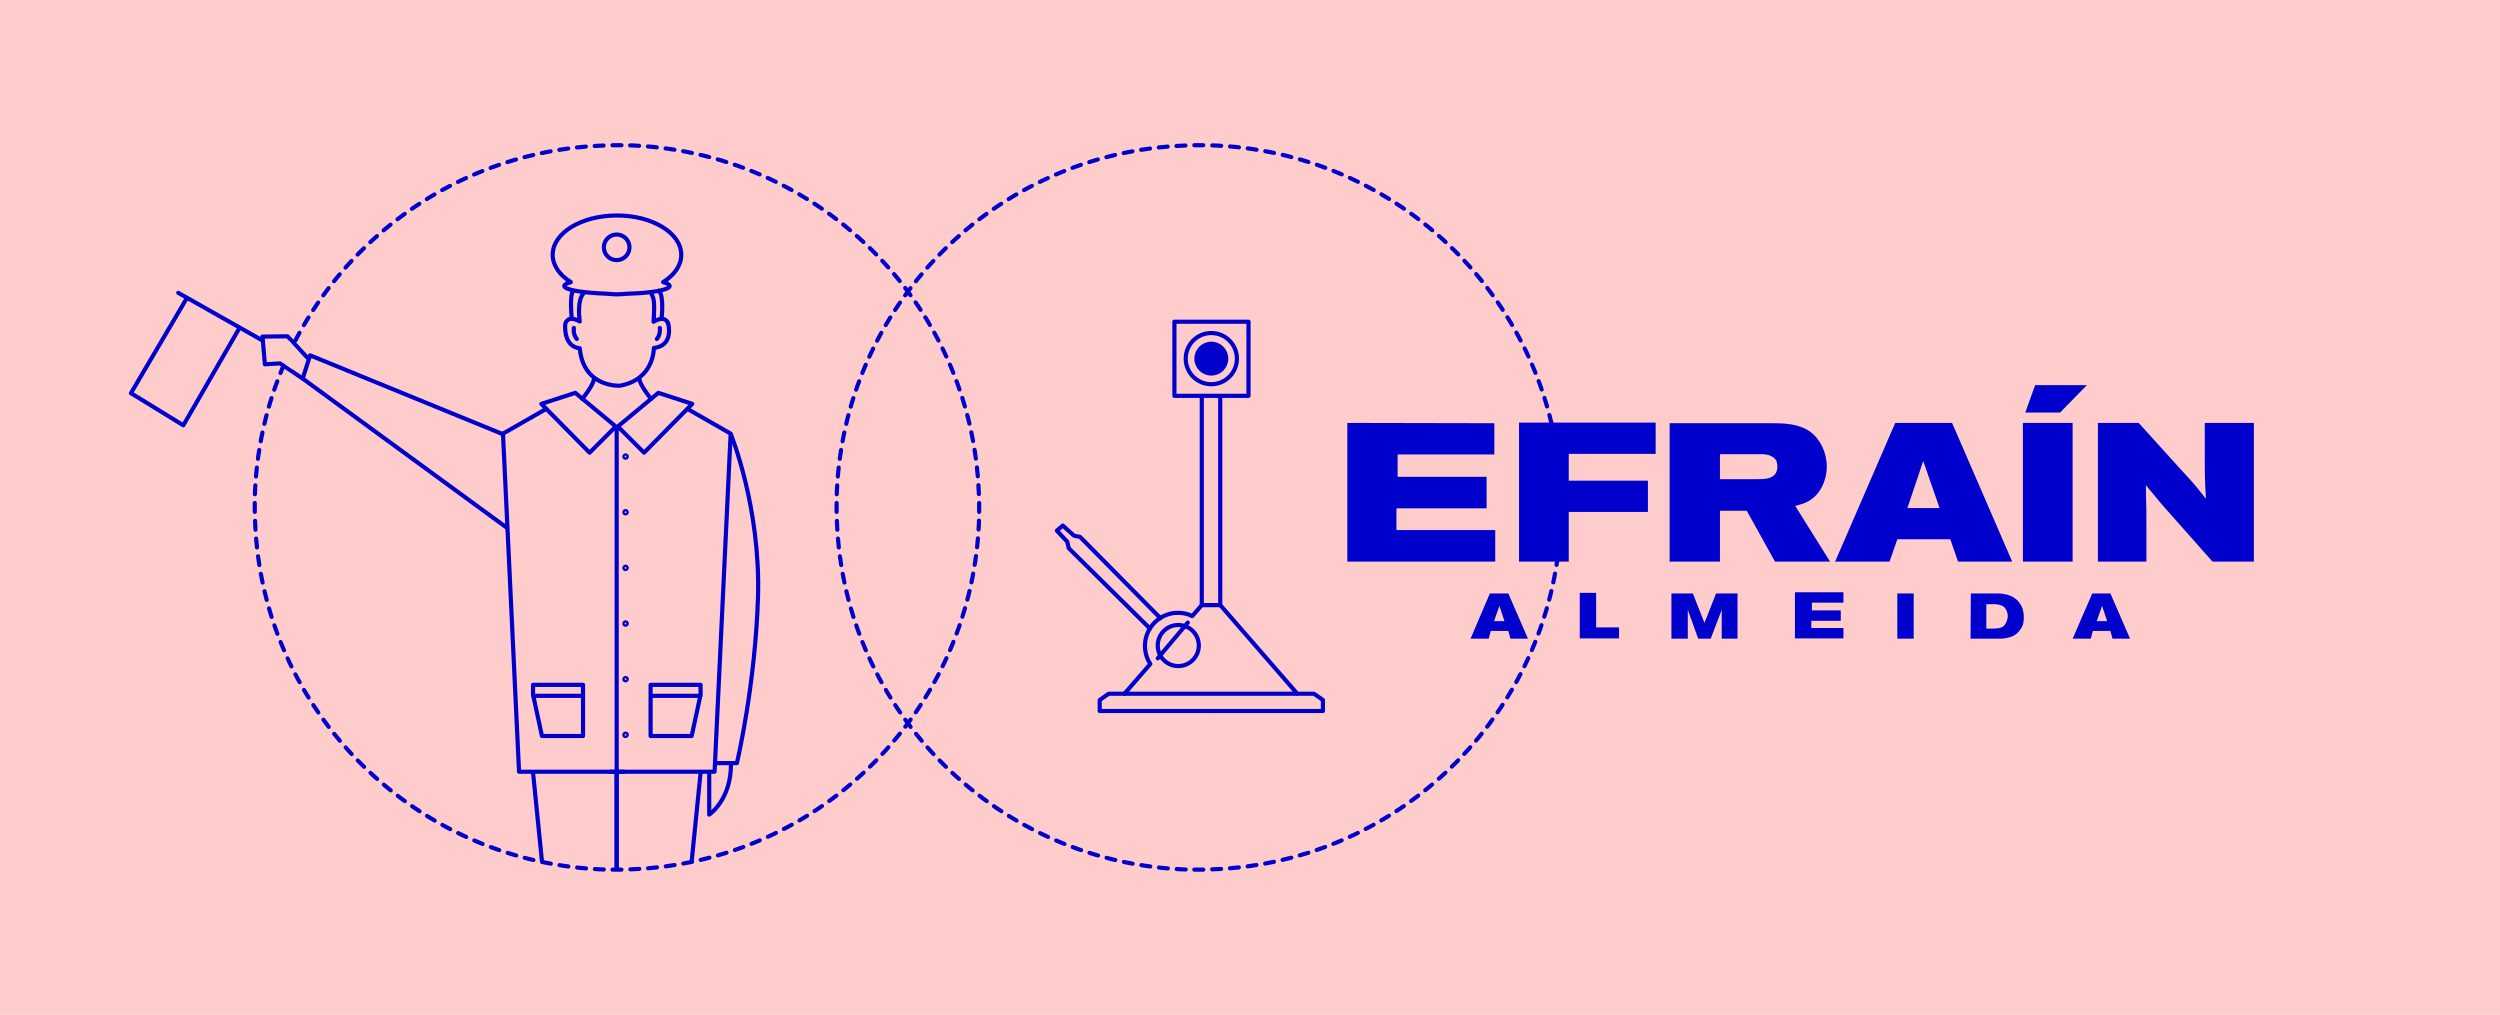 <?xml version="1.0" encoding="utf-8"?>
<!-- Generator: Adobe Illustrator 22.1.0, SVG Export Plug-In . SVG Version: 6.00 Build 0)  -->
<svg version="1.1" xmlns="http://www.w3.org/2000/svg" xmlns:xlink="http://www.w3.org/1999/xlink" x="0px" y="0px"
	 viewBox="0 0 840 341" style="enable-background:new 0 0 840 341;" xml:space="preserve">
<style type="text/css">
	.st0{fill:#FFCCCC;}
	.st1{clip-path:url(#SVGID_2_);fill:#0000CC;}
	.st2{clip-path:url(#SVGID_4_);fill:#0000CC;}
	.st3{fill:none;stroke:#0000CC;stroke-width:1.4;stroke-linecap:round;stroke-linejoin:round;}
	.st4{clip-path:url(#SVGID_6_);fill:none;stroke:#0000CC;stroke-width:1.4;stroke-linecap:round;stroke-linejoin:round;}
	.st5{clip-path:url(#SVGID_8_);fill:none;stroke:#0000CC;stroke-width:1.4;stroke-linecap:round;stroke-linejoin:round;}
	.st6{clip-path:url(#SVGID_10_);fill:none;stroke:#0000CC;stroke-width:1.4;stroke-linecap:round;stroke-linejoin:round;}
	.st7{clip-path:url(#SVGID_12_);fill:none;stroke:#0000CC;stroke-width:1.4;stroke-linecap:round;stroke-linejoin:round;}
	.st8{clip-path:url(#SVGID_14_);fill:none;stroke:#0000CC;stroke-width:1.4;stroke-linecap:round;stroke-linejoin:round;}
	.st9{clip-path:url(#SVGID_16_);fill:none;stroke:#0000CC;stroke-width:1.4;stroke-linecap:round;stroke-linejoin:round;}
	.st10{clip-path:url(#SVGID_18_);fill:none;stroke:#0000CC;stroke-width:1.4;stroke-linecap:round;stroke-linejoin:round;}
	.st11{clip-path:url(#SVGID_20_);fill:none;stroke:#0000CC;stroke-width:1.4;stroke-linecap:round;stroke-linejoin:round;}
	.st12{clip-path:url(#SVGID_22_);fill:none;stroke:#0000CC;stroke-width:1.4;stroke-linecap:round;stroke-linejoin:round;}
	.st13{clip-path:url(#SVGID_24_);fill:none;stroke:#0000CC;stroke-width:1.4;stroke-linecap:round;stroke-linejoin:round;}
	.st14{clip-path:url(#SVGID_26_);fill:none;stroke:#0000CC;stroke-width:1.4;stroke-linecap:round;stroke-linejoin:round;}
	.st15{clip-path:url(#SVGID_28_);fill:none;stroke:#0000CC;stroke-width:1.4;stroke-linecap:round;stroke-linejoin:round;}
	.st16{clip-path:url(#SVGID_30_);fill:none;stroke:#0000CC;stroke-width:1.4;stroke-linecap:round;stroke-linejoin:round;}
	.st17{clip-path:url(#SVGID_32_);fill:none;stroke:#0000CC;stroke-width:1.4;stroke-linecap:round;stroke-linejoin:round;}
	.st18{clip-path:url(#SVGID_34_);fill:none;stroke:#0000CC;stroke-width:1.4;stroke-linecap:round;stroke-linejoin:round;}
	.st19{clip-path:url(#SVGID_36_);fill:none;stroke:#0000CC;stroke-width:1.4;stroke-linecap:round;stroke-linejoin:round;}
	.st20{clip-path:url(#SVGID_38_);fill:none;stroke:#0000CC;stroke-width:1.4;stroke-linecap:round;stroke-linejoin:round;}
	.st21{clip-path:url(#SVGID_40_);fill:none;stroke:#0000CC;stroke-width:1.4;stroke-linecap:round;stroke-linejoin:round;}
	.st22{clip-path:url(#SVGID_42_);fill:none;stroke:#0000CC;stroke-width:1.4;stroke-linecap:round;stroke-linejoin:round;}
	.st23{clip-path:url(#SVGID_44_);fill:none;stroke:#0000CC;stroke-width:1.4;stroke-linecap:round;stroke-linejoin:round;}
	.st24{clip-path:url(#SVGID_46_);fill:none;stroke:#0000CC;stroke-width:1.4;stroke-linecap:round;stroke-linejoin:round;}
	.st25{clip-path:url(#SVGID_48_);fill:none;stroke:#0000CC;stroke-width:1.4;stroke-linecap:round;stroke-linejoin:round;}
	.st26{clip-path:url(#SVGID_50_);fill:none;stroke:#0000CC;stroke-width:1.4;stroke-linecap:round;stroke-linejoin:round;}
	.st27{clip-path:url(#SVGID_52_);fill:none;stroke:#0000CC;stroke-width:1.4;stroke-linecap:round;stroke-linejoin:round;}
	.st28{clip-path:url(#SVGID_54_);fill:none;stroke:#0000CC;stroke-width:1.4;stroke-linecap:round;stroke-linejoin:round;}
	.st29{clip-path:url(#SVGID_56_);fill:none;stroke:#0000CC;stroke-width:1.4;stroke-linecap:round;stroke-linejoin:round;}
	.st30{clip-path:url(#SVGID_58_);fill:none;stroke:#0000CC;stroke-width:1.4;stroke-linecap:round;stroke-linejoin:round;}
	.st31{clip-path:url(#SVGID_60_);fill:none;stroke:#0000CC;stroke-width:1.4;stroke-linecap:round;stroke-linejoin:round;}
	.st32{clip-path:url(#SVGID_62_);fill:none;stroke:#0000CC;stroke-width:1.4;stroke-linecap:round;stroke-linejoin:round;}
	.st33{clip-path:url(#SVGID_64_);fill:none;stroke:#0000CC;stroke-width:1.4;stroke-linecap:round;stroke-linejoin:round;}
	.st34{clip-path:url(#SVGID_66_);fill:none;stroke:#0000CC;stroke-width:1.4;stroke-linecap:round;stroke-linejoin:round;}
	.st35{clip-path:url(#SVGID_68_);fill:none;stroke:#0000CC;stroke-width:1.4;stroke-linecap:round;stroke-linejoin:round;}
	.st36{clip-path:url(#SVGID_70_);fill:none;stroke:#0000CC;stroke-width:1.4;stroke-linecap:round;stroke-linejoin:round;}
	.st37{clip-path:url(#SVGID_72_);fill:none;stroke:#0000CC;stroke-width:1.4;stroke-linecap:round;stroke-linejoin:round;}
	.st38{fill:none;stroke:#0000CC;stroke-width:1.4;stroke-linecap:round;stroke-linejoin:round;stroke-dasharray:2.988,2.988;}
	.st39{fill:none;stroke:#0000CC;stroke-width:1.4;stroke-linecap:round;stroke-linejoin:round;stroke-miterlimit:10;}
	.st40{fill:#0000CC;stroke:#0000CC;stroke-width:1.4;stroke-linecap:round;stroke-linejoin:round;stroke-miterlimit:10;}
</style>
<g id="Layer_1">
	<g id="Layer_1_1_">
		<g id="Layer_3">
			<rect class="st0" width="840" height="341"/>
		</g>
	</g>
	<g id="Layer_2_1_">
	</g>
	<g id="Layer_3_1_">
		<g id="Layer_3_2_">
			<g>
				<g>
					<g>
						<defs>
							<rect id="SVGID_1_" x="452.7" y="129.4" width="304.5" height="85.1"/>
						</defs>
						<clipPath id="SVGID_2_">
							<use xlink:href="#SVGID_1_"  style="overflow:visible;"/>
						</clipPath>
						<path class="st1" d="M708,208.7h-3.5l1.8-5.1L708,208.7z M696.4,214.6h6.1l0.7-2.6h5.9l0.7,2.6h5.9l-6.6-15.2H703L696.4,214.6
							z M667.4,203h2.6c1.1,0,2.4,0.2,3.3,0.9c0.7,0.6,1.3,1.7,1.3,3.1c0,1.3-0.6,2.6-1.3,3.3c-0.6,0.6-1.7,0.9-3.5,0.9h-2.4V203z
							 M662.1,214.6h9.7c1.5,0,2.9-0.2,4.6-0.9c1.8-0.9,2.4-2.2,2.9-2.9c0.6-1.1,0.7-2.2,0.7-3.5c0-2.2-0.7-3.7-1.1-4.2
							c-2.2-3.7-6.6-3.7-8.1-3.7h-8.6L662.1,214.6L662.1,214.6L662.1,214.6z M637.5,214.6h5.5v-15.2h-5.5V214.6z M603.1,199.3v15.2
							h16.3V211h-10.8v-2.4h9.9v-3.5h-9.7v-2.6h10.6V199h-16.3V199.3z M561.8,214.6h5.3v-9.7l3.5,9.7h4.2l3.7-9.7v9.7h5.3v-15.2
							h-7.2l-3.9,9.9l-3.9-9.9h-7.2v15.2H561.8z M530.8,199.3v15.2H544v-3.7h-7.7v-11.6h-5.5V199.3z M505.5,208.7H502l1.8-5.1
							L505.5,208.7z M494.1,214.6h6.1l0.7-2.6h5.9l0.7,2.6h5.9l-6.6-15.2h-6.2L494.1,214.6z"/>
					</g>
				</g>
				<g>
					<g>
						<defs>
							<rect id="SVGID_3_" x="452.7" y="129.4" width="304.5" height="85.1"/>
						</defs>
						<clipPath id="SVGID_4_">
							<use xlink:href="#SVGID_3_"  style="overflow:visible;"/>
						</clipPath>
						<path class="st2" d="M704.7,188.7h16.5v-9.9c0-5.9,0-7.7-0.2-15.8l5.3,6.4l17.1,19.3h13.9v-46.6h-16.5v10.6
							c0,6.2,0,8.4,0.4,14.9c-3.3-4.2-4.2-5.3-8.3-9.7l-14.3-15.8h-13.7v46.6L704.7,188.7L704.7,188.7z M680.5,138.6h11.7l9-9.2
							h-17.4L680.5,138.6z M679.7,188.7h16.7v-46.6h-16.7V188.7z M651.7,170.7h-10.8l5.3-15.8L651.7,170.7z M616.6,188.7h18.3
							l2.6-7.5h17.8l2.6,7.5h18.2l-20.2-46.6h-19.1L616.6,188.7z M577.9,152.6h14c1.3,0,2.9,0.2,4.2,1.3c0.9,0.7,1.1,1.8,1.1,2.9
							c0,4.2-4.2,4.2-6.8,4.2h-12.5V152.6L577.9,152.6z M561.2,188.7h16.7v-17.1h9l9.5,17.1h18.5L603.2,170c2-0.6,5.1-1.1,7.7-4.4
							c1.8-2.4,2.9-5.5,2.9-8.8c0-4.8-2.2-9.2-5.5-11.7c-3.9-2.8-9-2.9-13-2.9H561v46.6h0.2V188.7z M510.4,188.7h16.7V172h26.6
							v-10.5h-26.6v-9h29.2V142h-45.9L510.4,188.7L510.4,188.7z M452.7,142.1v46.6h49.7v-10.6h-33.2v-7.3h30.3v-10.6h-29.9v-7.5
							h32.5v-10.5L452.7,142.1L452.7,142.1z"/>
					</g>
				</g>
			</g>
		</g>
	</g>
	<g>
		<polyline class="st3" points="103.3,120.2 96.6,113 88.2,113.1 89,122.4 94.1,122.1 101.7,127.2 		"/>
		<line class="st3" x1="59.9" y1="98.4" x2="88.2" y2="114.4"/>
		<polyline class="st3" points="62.7,100.3 44,132.1 61.6,142.9 80.4,110.3 		"/>
		<g>
			<g>
				<defs>
					<path id="SVGID_5_" d="M85.6,170.5c0,67.2,54.5,121.7,121.7,121.7S329,237.7,329,170.5S274.5,48.8,207.3,48.8
						S85.6,103.3,85.6,170.5"/>
				</defs>
				<clipPath id="SVGID_6_">
					<use xlink:href="#SVGID_5_"  style="overflow:visible;"/>
				</clipPath>
				<polygon class="st4" points="193.3,132 181.9,135.7 198.1,152.1 206.9,143.3 				"/>
			</g>
			<g>
				<defs>
					<path id="SVGID_7_" d="M85.6,170.5c0,67.2,54.5,121.7,121.7,121.7S329,237.7,329,170.5S274.5,48.8,207.3,48.8
						S85.6,103.3,85.6,170.5"/>
				</defs>
				<clipPath id="SVGID_8_">
					<use xlink:href="#SVGID_7_"  style="overflow:visible;"/>
				</clipPath>
				<polygon class="st5" points="221.2,132 232.6,135.7 216.4,152.1 207.6,143.3 				"/>
			</g>
			<g>
				<defs>
					<path id="SVGID_9_" d="M85.6,170.5c0,67.2,54.5,121.7,121.7,121.7S329,237.7,329,170.5S274.5,48.8,207.3,48.8
						S85.6,103.3,85.6,170.5"/>
				</defs>
				<clipPath id="SVGID_10_">
					<use xlink:href="#SVGID_9_"  style="overflow:visible;"/>
				</clipPath>
				<polyline class="st6" points="183.5,137.4 169,145.7 174.4,259.3 209.6,259.3 				"/>
			</g>
			<g>
				<defs>
					<path id="SVGID_11_" d="M85.6,170.5c0,67.2,54.5,121.7,121.7,121.7S329,237.7,329,170.5S274.5,48.8,207.3,48.8
						S85.6,103.3,85.6,170.5"/>
				</defs>
				<clipPath id="SVGID_12_">
					<use xlink:href="#SVGID_11_"  style="overflow:visible;"/>
				</clipPath>
				<polyline class="st7" points="231,137.4 245.5,145.7 240.1,259.3 204.9,259.3 				"/>
			</g>
			<g>
				<defs>
					<path id="SVGID_13_" d="M85.6,170.5c0,67.2,54.5,121.7,121.7,121.7S329,237.7,329,170.5S274.5,48.8,207.3,48.8
						S85.6,103.3,85.6,170.5"/>
				</defs>
				<clipPath id="SVGID_14_">
					<use xlink:href="#SVGID_13_"  style="overflow:visible;"/>
				</clipPath>
				<line class="st8" x1="207.2" y1="143.6" x2="207.2" y2="258.4"/>
			</g>
			<g>
				<defs>
					<path id="SVGID_15_" d="M85.6,170.5c0,67.2,54.5,121.7,121.7,121.7S329,237.7,329,170.5S274.5,48.8,207.3,48.8
						S85.6,103.3,85.6,170.5"/>
				</defs>
				<clipPath id="SVGID_16_">
					<use xlink:href="#SVGID_15_"  style="overflow:visible;"/>
				</clipPath>
				<path class="st9" d="M210.2,153.8c0.2,0,0.4-0.2,0.4-0.4c0-0.2-0.2-0.4-0.4-0.4s-0.4,0.2-0.4,0.4
					C209.7,153.6,209.9,153.8,210.2,153.8z"/>
			</g>
			<g>
				<defs>
					<path id="SVGID_17_" d="M85.6,170.5c0,67.2,54.5,121.7,121.7,121.7S329,237.7,329,170.5S274.5,48.8,207.3,48.8
						S85.6,103.3,85.6,170.5"/>
				</defs>
				<clipPath id="SVGID_18_">
					<use xlink:href="#SVGID_17_"  style="overflow:visible;"/>
				</clipPath>
				<path class="st10" d="M210.2,172.5c0.2,0,0.4-0.2,0.4-0.4c0-0.2-0.2-0.4-0.4-0.4s-0.4,0.2-0.4,0.4
					C209.7,172.3,209.9,172.5,210.2,172.5z"/>
			</g>
			<g>
				<defs>
					<path id="SVGID_19_" d="M85.6,170.5c0,67.2,54.5,121.7,121.7,121.7S329,237.7,329,170.5S274.5,48.8,207.3,48.8
						S85.6,103.3,85.6,170.5"/>
				</defs>
				<clipPath id="SVGID_20_">
					<use xlink:href="#SVGID_19_"  style="overflow:visible;"/>
				</clipPath>
				<path class="st11" d="M210.2,209.9c0.2,0,0.4-0.2,0.4-0.4c0-0.2-0.2-0.4-0.4-0.4s-0.4,0.2-0.4,0.4
					C209.7,209.7,209.9,209.9,210.2,209.9z"/>
			</g>
			<g>
				<defs>
					<path id="SVGID_21_" d="M85.6,170.5c0,67.2,54.5,121.7,121.7,121.7S329,237.7,329,170.5S274.5,48.8,207.3,48.8
						S85.6,103.3,85.6,170.5"/>
				</defs>
				<clipPath id="SVGID_22_">
					<use xlink:href="#SVGID_21_"  style="overflow:visible;"/>
				</clipPath>
				<path class="st12" d="M210.2,191.2c0.2,0,0.4-0.2,0.4-0.4c0-0.2-0.2-0.4-0.4-0.4s-0.4,0.2-0.4,0.4
					C209.7,191,209.9,191.2,210.2,191.2z"/>
			</g>
			<g>
				<defs>
					<path id="SVGID_23_" d="M85.6,170.5c0,67.2,54.5,121.7,121.7,121.7S329,237.7,329,170.5S274.5,48.8,207.3,48.8
						S85.6,103.3,85.6,170.5"/>
				</defs>
				<clipPath id="SVGID_24_">
					<use xlink:href="#SVGID_23_"  style="overflow:visible;"/>
				</clipPath>
				<path class="st13" d="M210.2,228.6c0.2,0,0.4-0.2,0.4-0.4c0-0.2-0.2-0.4-0.4-0.4s-0.4,0.2-0.4,0.4
					C209.7,228.4,209.9,228.6,210.2,228.6z"/>
			</g>
			<g>
				<defs>
					<path id="SVGID_25_" d="M85.6,170.5c0,67.2,54.5,121.7,121.7,121.7S329,237.7,329,170.5S274.5,48.8,207.3,48.8
						S85.6,103.3,85.6,170.5"/>
				</defs>
				<clipPath id="SVGID_26_">
					<use xlink:href="#SVGID_25_"  style="overflow:visible;"/>
				</clipPath>
				<path class="st14" d="M210.2,247.3c0.2,0,0.4-0.2,0.4-0.4c0-0.2-0.2-0.4-0.4-0.4s-0.4,0.2-0.4,0.4
					C209.7,247.1,209.9,247.3,210.2,247.3z"/>
			</g>
			<g>
				<defs>
					<path id="SVGID_27_" d="M85.6,170.5c0,67.2,54.5,121.7,121.7,121.7S329,237.7,329,170.5S274.5,48.8,207.3,48.8
						S85.6,103.3,85.6,170.5"/>
				</defs>
				<clipPath id="SVGID_28_">
					<use xlink:href="#SVGID_27_"  style="overflow:visible;"/>
				</clipPath>
				<polygon class="st15" points="179.1,230.1 179.1,233.4 182.1,247.3 195.9,247.3 195.9,230.1 				"/>
			</g>
			<g>
				<defs>
					<path id="SVGID_29_" d="M85.6,170.5c0,67.2,54.5,121.7,121.7,121.7S329,237.7,329,170.5S274.5,48.8,207.3,48.8
						S85.6,103.3,85.6,170.5"/>
				</defs>
				<clipPath id="SVGID_30_">
					<use xlink:href="#SVGID_29_"  style="overflow:visible;"/>
				</clipPath>
				<polygon class="st16" points="235.4,230.1 235.4,233.4 232.4,247.3 218.6,247.3 218.6,230.1 				"/>
			</g>
			<g>
				<defs>
					<path id="SVGID_31_" d="M85.6,170.5c0,67.2,54.5,121.7,121.7,121.7S329,237.7,329,170.5S274.5,48.8,207.3,48.8
						S85.6,103.3,85.6,170.5"/>
				</defs>
				<clipPath id="SVGID_32_">
					<use xlink:href="#SVGID_31_"  style="overflow:visible;"/>
				</clipPath>
				<line class="st17" x1="195.4" y1="233.8" x2="179.2" y2="233.8"/>
			</g>
			<g>
				<defs>
					<path id="SVGID_33_" d="M85.6,170.5c0,67.2,54.5,121.7,121.7,121.7S329,237.7,329,170.5S274.5,48.8,207.3,48.8
						S85.6,103.3,85.6,170.5"/>
				</defs>
				<clipPath id="SVGID_34_">
					<use xlink:href="#SVGID_33_"  style="overflow:visible;"/>
				</clipPath>
				<line class="st18" x1="219.1" y1="233.8" x2="235.3" y2="233.8"/>
			</g>
			<g>
				<defs>
					<path id="SVGID_35_" d="M85.6,170.5c0,67.2,54.5,121.7,121.7,121.7S329,237.7,329,170.5S274.5,48.8,207.3,48.8
						S85.6,103.3,85.6,170.5"/>
				</defs>
				<clipPath id="SVGID_36_">
					<use xlink:href="#SVGID_35_"  style="overflow:visible;"/>
				</clipPath>
				<polyline class="st19" points="179.1,259.6 193,397.9 207.2,397.9 207.2,260 				"/>
			</g>
			<g>
				<defs>
					<path id="SVGID_37_" d="M85.6,170.5c0,67.2,54.5,121.7,121.7,121.7S329,237.7,329,170.5S274.5,48.8,207.3,48.8
						S85.6,103.3,85.6,170.5"/>
				</defs>
				<clipPath id="SVGID_38_">
					<use xlink:href="#SVGID_37_"  style="overflow:visible;"/>
				</clipPath>
				<polyline class="st20" points="235.4,259.6 221.5,397.9 207.2,397.9 207.2,260 				"/>
			</g>
			<g>
				<defs>
					<path id="SVGID_39_" d="M85.6,170.5c0,67.2,54.5,121.7,121.7,121.7S329,237.7,329,170.5S274.5,48.8,207.3,48.8
						S85.6,103.3,85.6,170.5"/>
				</defs>
				<clipPath id="SVGID_40_">
					<use xlink:href="#SVGID_39_"  style="overflow:visible;"/>
				</clipPath>
				<path class="st21" d="M245.6,146c0,0,9.9,24.2,9.1,54.3c-0.9,30-7.1,56.1-7.1,56.1h-7.1"/>
			</g>
			<g>
				<defs>
					<path id="SVGID_41_" d="M85.6,170.5c0,67.2,54.5,121.7,121.7,121.7S329,237.7,329,170.5S274.5,48.8,207.3,48.8
						S85.6,103.3,85.6,170.5"/>
				</defs>
				<clipPath id="SVGID_42_">
					<use xlink:href="#SVGID_41_"  style="overflow:visible;"/>
				</clipPath>
				<path class="st22" d="M238.3,259.5v14.2c0,0,7.5-5,7.3-17.3"/>
			</g>
			<g>
				<defs>
					<path id="SVGID_43_" d="M85.6,170.5c0,67.2,54.5,121.7,121.7,121.7S329,237.7,329,170.5S274.5,48.8,207.3,48.8
						S85.6,103.3,85.6,170.5"/>
				</defs>
				<clipPath id="SVGID_44_">
					<use xlink:href="#SVGID_43_"  style="overflow:visible;"/>
				</clipPath>
				<polyline class="st23" points="169,145.9 104.2,119.4 101.7,127.2 170.4,177.4 				"/>
			</g>
			<g>
				<defs>
					<path id="SVGID_45_" d="M85.6,170.5c0,67.2,54.5,121.7,121.7,121.7S329,237.7,329,170.5S274.5,48.8,207.3,48.8
						S85.6,103.3,85.6,170.5"/>
				</defs>
				<clipPath id="SVGID_46_">
					<use xlink:href="#SVGID_45_"  style="overflow:visible;"/>
				</clipPath>
				<circle class="st24" cx="207.2" cy="83.1" r="4.3"/>
			</g>
			<g>
				<defs>
					<path id="SVGID_47_" d="M85.6,170.5c0,67.2,54.5,121.7,121.7,121.7S329,237.7,329,170.5S274.5,48.8,207.3,48.8
						S85.6,103.3,85.6,170.5"/>
				</defs>
				<clipPath id="SVGID_48_">
					<use xlink:href="#SVGID_47_"  style="overflow:visible;"/>
				</clipPath>
				<path class="st25" d="M207.2,96"/>
			</g>
			<g>
				<defs>
					<path id="SVGID_49_" d="M85.6,170.5c0,67.2,54.5,121.7,121.7,121.7S329,237.7,329,170.5S274.5,48.8,207.3,48.8
						S85.6,103.3,85.6,170.5"/>
				</defs>
				<clipPath id="SVGID_50_">
					<use xlink:href="#SVGID_49_"  style="overflow:visible;"/>
				</clipPath>
				<path class="st26" d="M192.8,110.2c0,0-0.3,2.2,1,3.7"/>
			</g>
			<g>
				<defs>
					<path id="SVGID_51_" d="M85.6,170.5c0,67.2,54.5,121.7,121.7,121.7S329,237.7,329,170.5S274.5,48.8,207.3,48.8
						S85.6,103.3,85.6,170.5"/>
				</defs>
				<clipPath id="SVGID_52_">
					<use xlink:href="#SVGID_51_"  style="overflow:visible;"/>
				</clipPath>
				<path class="st27" d="M221.7,110.2c0,0,0.3,2.2-1,3.7"/>
			</g>
			<g>
				<defs>
					<path id="SVGID_53_" d="M85.6,170.5c0,67.2,54.5,121.7,121.7,121.7S329,237.7,329,170.5S274.5,48.8,207.3,48.8
						S85.6,103.3,85.6,170.5"/>
				</defs>
				<clipPath id="SVGID_54_">
					<use xlink:href="#SVGID_53_"  style="overflow:visible;"/>
				</clipPath>
				<path class="st28" d="M191.8,107"/>
			</g>
			<g>
				<defs>
					<path id="SVGID_55_" d="M85.6,170.5c0,67.2,54.5,121.7,121.7,121.7S329,237.7,329,170.5S274.5,48.8,207.3,48.8
						S85.6,103.3,85.6,170.5"/>
				</defs>
				<clipPath id="SVGID_56_">
					<use xlink:href="#SVGID_55_"  style="overflow:visible;"/>
				</clipPath>
				<path class="st29" d="M224.4,108.6c0,0-0.6-2.9-4.8-0.5c0.5-7.6,0-8-1-9.9"/>
			</g>
			<g>
				<defs>
					<path id="SVGID_57_" d="M85.6,170.5c0,67.2,54.5,121.7,121.7,121.7S329,237.7,329,170.5S274.5,48.8,207.3,48.8
						S85.6,103.3,85.6,170.5"/>
				</defs>
				<clipPath id="SVGID_58_">
					<use xlink:href="#SVGID_57_"  style="overflow:visible;"/>
				</clipPath>
				<path class="st30" d="M217.4,100.5"/>
			</g>
			<g>
				<defs>
					<path id="SVGID_59_" d="M85.6,170.5c0,67.2,54.5,121.7,121.7,121.7S329,237.7,329,170.5S274.5,48.8,207.3,48.8
						S85.6,103.3,85.6,170.5"/>
				</defs>
				<clipPath id="SVGID_60_">
					<use xlink:href="#SVGID_59_"  style="overflow:visible;"/>
				</clipPath>
				<path class="st31" d="M196.4,98.2c-2.8,2.4-1.6,9.8-1.6,9.8c-4.3-2.4-4.9,0.9-4.9,0.9c-0.4,8.2,4.9,8.1,4.9,8.1
					c1.2,13.3,13.4,12.6,13.4,12.6c11.7-2,11.5-12.7,11.5-12.7c6.9-0.7,4.8-8.3,4.8-8.3"/>
			</g>
			<g>
				<defs>
					<path id="SVGID_61_" d="M85.6,170.5c0,67.2,54.5,121.7,121.7,121.7S329,237.7,329,170.5S274.5,48.8,207.3,48.8
						S85.6,103.3,85.6,170.5"/>
				</defs>
				<clipPath id="SVGID_62_">
					<use xlink:href="#SVGID_61_"  style="overflow:visible;"/>
				</clipPath>
				<path class="st32" d="M223,107"/>
			</g>
			<g>
				<defs>
					<path id="SVGID_63_" d="M85.6,170.5c0,67.2,54.5,121.7,121.7,121.7S329,237.7,329,170.5S274.5,48.8,207.3,48.8
						S85.6,103.3,85.6,170.5"/>
				</defs>
				<clipPath id="SVGID_64_">
					<use xlink:href="#SVGID_63_"  style="overflow:visible;"/>
				</clipPath>
				<path class="st33" d="M192.1,107c0,0-0.8-7.9,0.5-9.3"/>
			</g>
			<g>
				<defs>
					<path id="SVGID_65_" d="M85.6,170.5c0,67.2,54.5,121.7,121.7,121.7S329,237.7,329,170.5S274.5,48.8,207.3,48.8
						S85.6,103.3,85.6,170.5"/>
				</defs>
				<clipPath id="SVGID_66_">
					<use xlink:href="#SVGID_65_"  style="overflow:visible;"/>
				</clipPath>
				<path class="st34" d="M222.3,107c0,0,0.9-8-1-9.3"/>
			</g>
			<g>
				<defs>
					<path id="SVGID_67_" d="M85.6,170.5c0,67.2,54.5,121.7,121.7,121.7S329,237.7,329,170.5S274.5,48.8,207.3,48.8
						S85.6,103.3,85.6,170.5"/>
				</defs>
				<clipPath id="SVGID_68_">
					<use xlink:href="#SVGID_67_"  style="overflow:visible;"/>
				</clipPath>
				<path class="st35" d="M195.7,134c0,0,3.8-4.8,3.8-6.5"/>
			</g>
			<g>
				<defs>
					<path id="SVGID_69_" d="M85.6,170.5c0,67.2,54.5,121.7,121.7,121.7S329,237.7,329,170.5S274.5,48.8,207.3,48.8
						S85.6,103.3,85.6,170.5"/>
				</defs>
				<clipPath id="SVGID_70_">
					<use xlink:href="#SVGID_69_"  style="overflow:visible;"/>
				</clipPath>
				<path class="st36" d="M218.7,134c0,0-3.8-4.8-3.8-6.5"/>
			</g>
			<g>
				<defs>
					<path id="SVGID_71_" d="M85.6,170.5c0,67.2,54.5,121.7,121.7,121.7S329,237.7,329,170.5S274.5,48.8,207.3,48.8
						S85.6,103.3,85.6,170.5"/>
				</defs>
				<clipPath id="SVGID_72_">
					<use xlink:href="#SVGID_71_"  style="overflow:visible;"/>
				</clipPath>
				<path class="st37" d="M228.9,85.6c0-7.3-9.7-13.2-21.6-13.2c-12,0-21.6,5.9-21.6,13.2c0,3.6,2.3,6.8,6.1,9.2
					c-1.4,0.4-2.2,0.8-2.2,1.3c0,1.3,6.2,2.3,14.4,2.6c1.1,0.1,2.2,0.2,3.3,0.2c1.1,0,2.2-0.1,3.3-0.2c8.2-0.2,14.4-1.3,14.4-2.6
					c0-0.5-0.8-0.9-2.2-1.3C226.6,92.4,228.9,89.2,228.9,85.6z"/>
			</g>
		</g>
		<g>
			<path class="st38" d="M211.8,292.1c64.2-2.3,115.6-54.3,117.2-118.6"/>
			<path class="st38" d="M328.9,166c-2.3-64.2-54.3-115.6-118.6-117.2"/>
			<path class="st38" d="M202.8,48.9c-64.2,2.3-115.6,54.3-117.2,118.6"/>
			<path class="st38" d="M85.7,175C88,239.2,140,290.6,204.3,292.2"/>
			<path class="st3" d="M205.8,292.2c0.5,0,1,0,1.5,0s1,0,1.5,0 M85.6,169c0,0.5,0,1,0,1.5s0,1,0,1.5 M208.8,48.8c-0.5,0-1,0-1.5,0
				s-1,0-1.5,0 M329,172c0-0.5,0-1,0-1.5s0-1,0-1.5"/>
		</g>
		<polygon class="st0" points="94.6,121.6 98.2,124 100.4,118.2 97,114.4 		"/>
	</g>
</g>
<g id="Layer_2">
	<g>
		<g>
			<path class="st38" d="M407.3,292.1c64.2-2.3,115.6-54.3,117.2-118.6"/>
			<path class="st38" d="M524.5,166c-2.3-64.2-54.3-115.6-118.6-117.2"/>
			<path class="st38" d="M398.3,48.9c-64.2,2.3-115.6,54.3-117.2,118.6"/>
			<path class="st38" d="M281.2,175c2.3,64.2,54.3,115.6,118.6,117.2"/>
			<path class="st3" d="M401.3,292.2c0.5,0,1,0,1.5,0s1,0,1.5,0 M281.1,169c0,0.5,0,1,0,1.5s0,1,0,1.5 M404.3,48.8c-0.5,0-1,0-1.5,0
				s-1,0-1.5,0 M524.5,172c0-0.5,0-1,0-1.5s0-1,0-1.5"/>
		</g>
		<g>
			<rect x="394.6" y="108.1" class="st39" width="24.9" height="24.9"/>
			<polyline class="st39" points="403.8,133.2 403.8,203.3 410,203.3 410,133.2 			"/>
			<path class="st39" d="M435.9,233.1L410,203.3h-6.2l-3.2,3.7c-1.4-0.7-3.1-1.1-4.8-1.1c-6.1,0-11.1,5-11.1,11.1
				c0,2.3,0.7,4.4,1.8,6.1l-8.7,10L435.9,233.1L435.9,233.1z"/>
			<circle class="st39" cx="395.9" cy="216.9" r="6.9"/>
			<line class="st39" x1="389" y1="221.2" x2="399.1" y2="209.2"/>
			<polyline class="st39" points="389.9,207.7 362.9,180.4 360.9,180 357.1,176.6 355.1,178.3 358.6,182 359.1,184.2 386.4,211.2 
							"/>
			<polyline class="st39" points="377.9,233.1 372.5,233.1 369.5,235.2 369.5,238.9 407,238.9 			"/>
			<polyline class="st39" points="436.1,233.1 441.5,233.1 444.5,235.2 444.5,238.9 407,238.9 			"/>
			<circle class="st40" cx="407" cy="120.5" r="5"/>
			<circle class="st39" cx="407" cy="120.5" r="8.6"/>
		</g>
	</g>
</g>
</svg>
